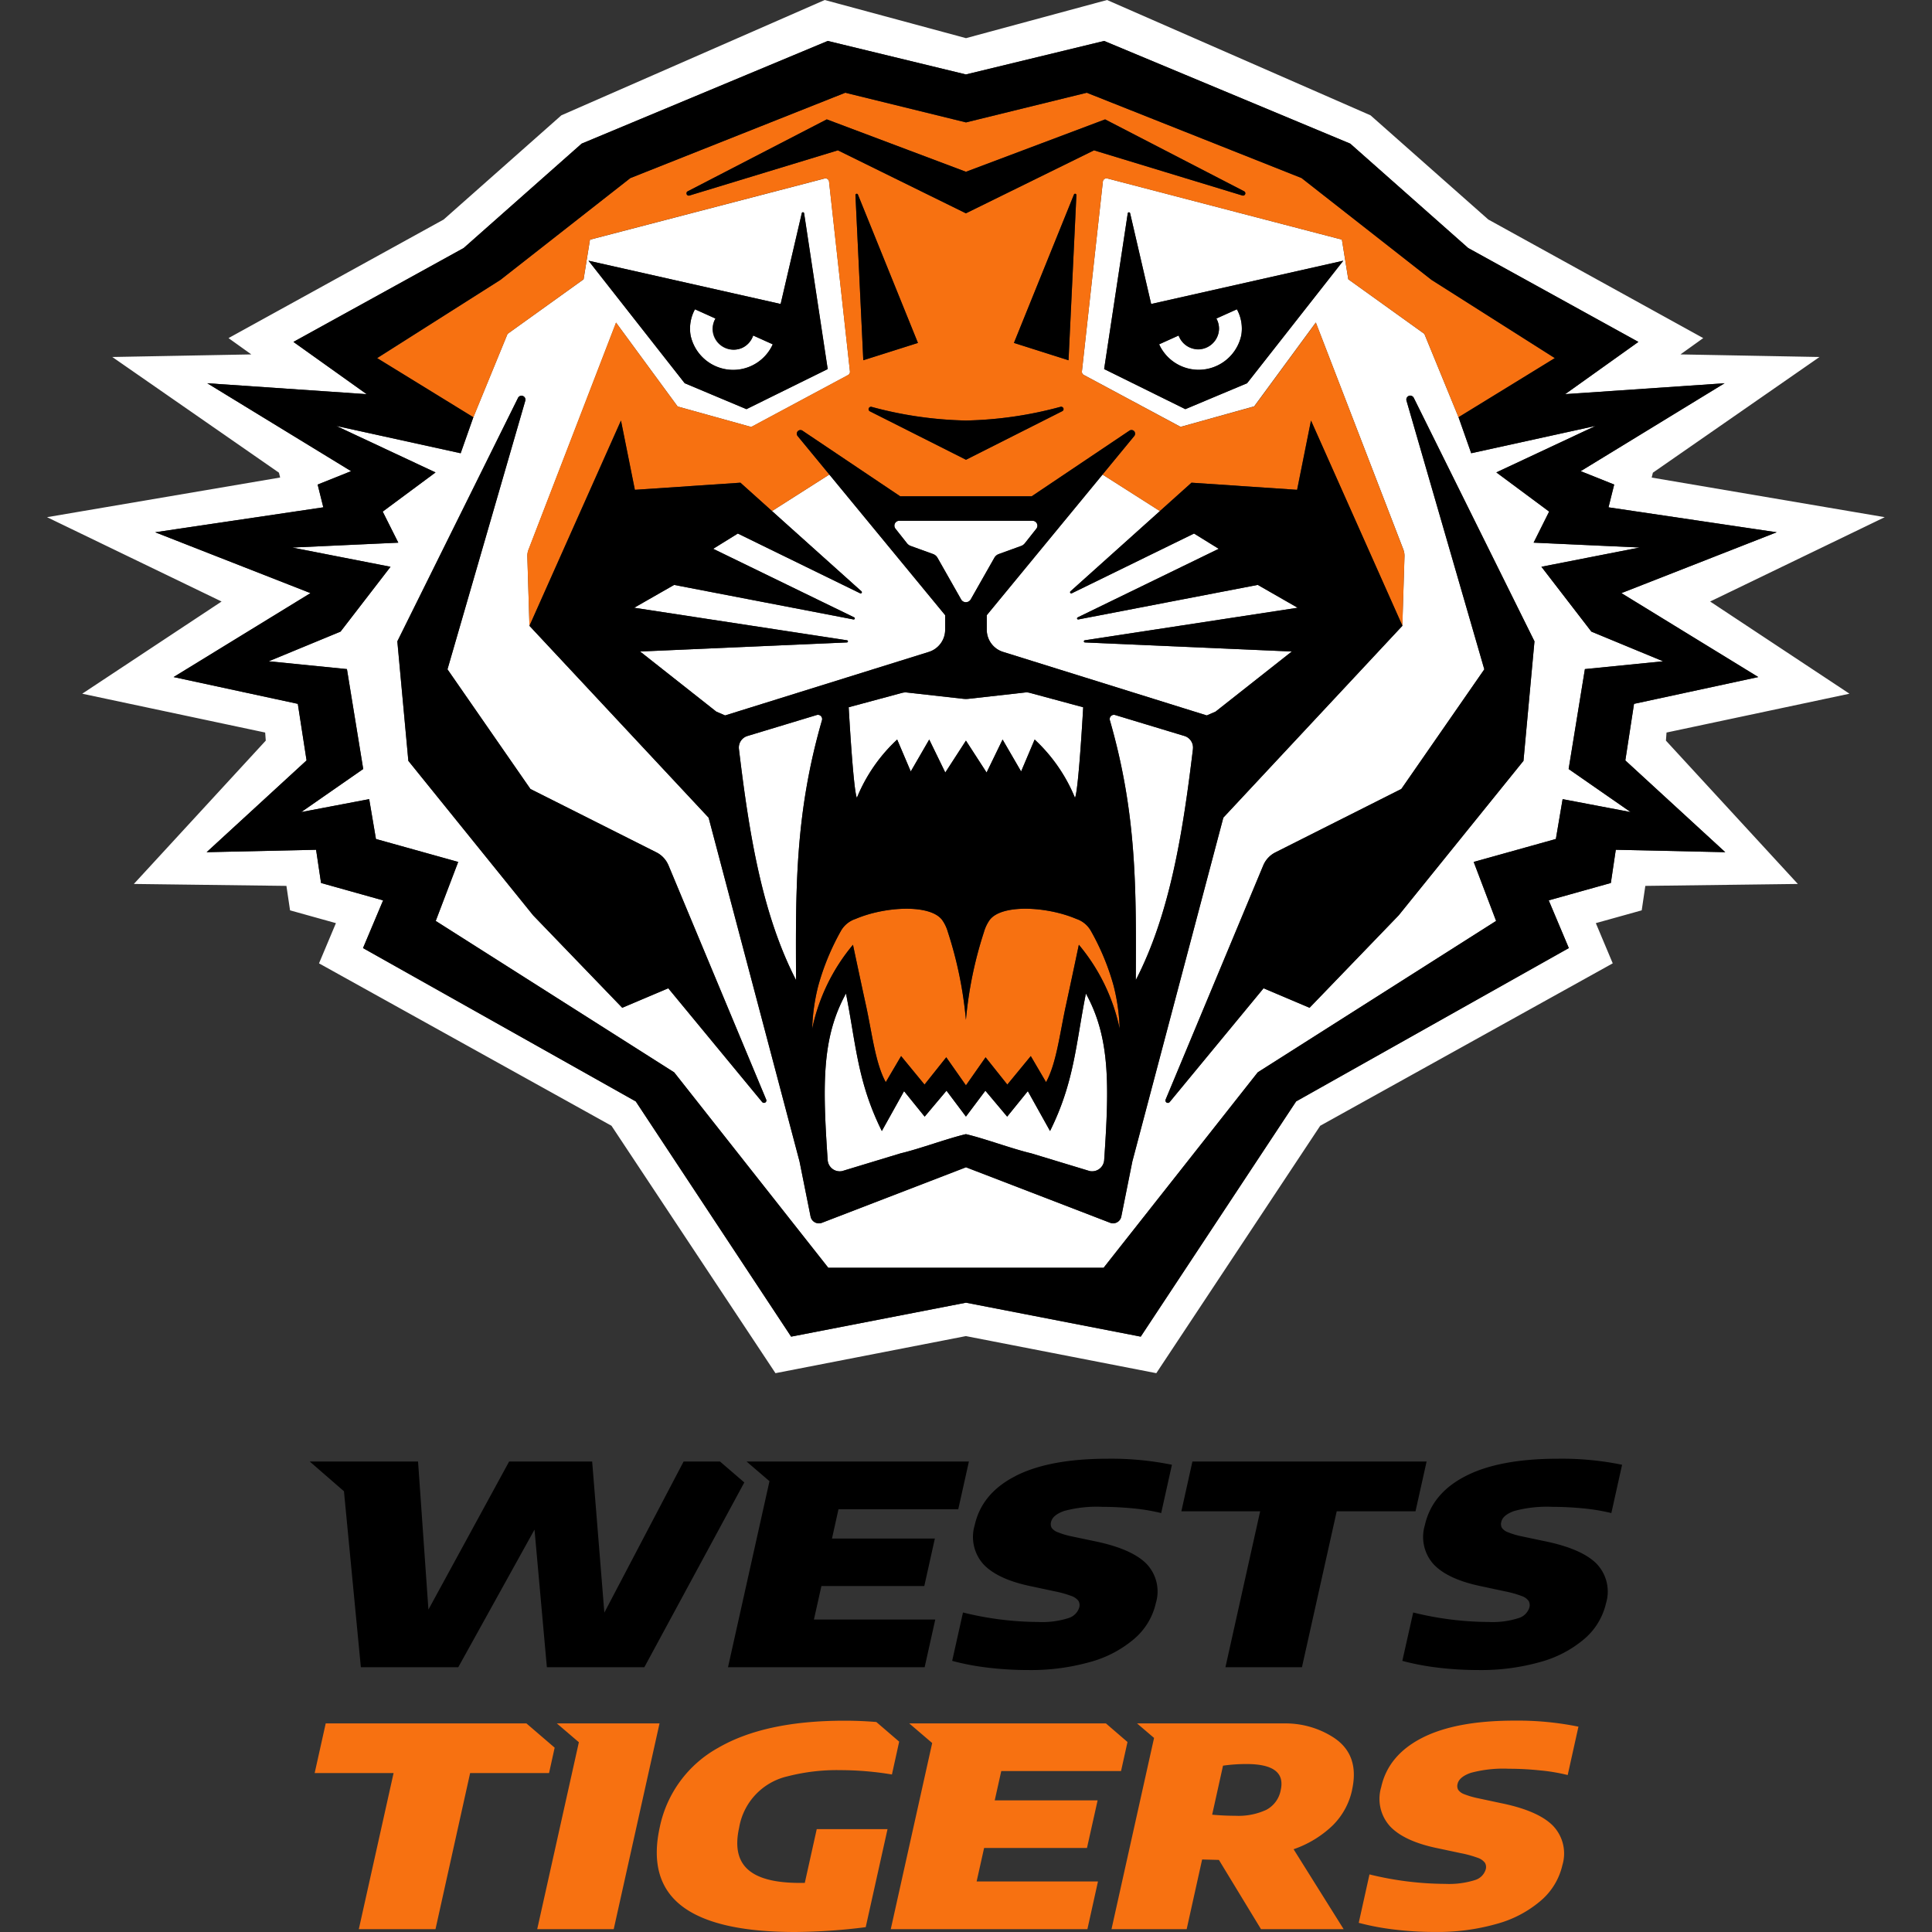 <svg clip-rule="evenodd" fill-rule="evenodd" height="316.228" stroke-linejoin="round" stroke-miterlimit="2" viewBox="0 0 100 100" width="316.228" xmlns="http://www.w3.org/2000/svg"><rect x="0" y="0" width="100" height="100" fill="#333333" stroke="none"/><g fill-rule="nonzero"><path d="m85.491 24.719.062-.253 8.625-5.988-7.197-.134 1.178-.844-11.125-6.138-6.096-5.393-13.638-5.969-7.3 1.975-7.312-1.975-13.632 5.969-6.093 5.394-11.135 6.137 1.181.844-7.196.134 8.625 5.988.062.25-12.066 2.053 9.035 4.365-7.213 4.772 9.469 2.01.031.418-6.828 7.419 7.897.1.188 1.266 2.374.662-.875 2.082 15.138 8.406 8.488 12.806 9.856-1.919 9.856 1.919 8.484-12.806 15.141-8.407-.875-2.081 2.375-.662.187-1.266 7.894-.1-6.828-7.419.031-.418 9.469-2.01-7.212-4.772 9.037-4.365zm5.515 10.325-6.431 1.387-.45 2.928 5.172 4.75-5.666-.125-.256 1.719-3.216.9 1.041 2.469-14.116 7.937-8.04 12.175-9.047-1.756-9.047 1.756-8.041-12.175-14.118-7.937 1.04-2.469-3.212-.9-.257-1.719-5.665.125 5.172-4.75-.453-2.928-6.429-1.387 7.085-4.344-8.041-3.15 8.703-1.291-.293-1.178 1.731-.694-7.444-4.55 8.25.563-3.791-2.703 8.813-4.86 6.106-5.403 12.738-5.315 7.153 1.734 7.153-1.734 12.737 5.315 6.107 5.403 8.809 4.86-3.791 2.706 8.25-.566-7.446 4.55 1.734.694-.294 1.178 8.703 1.291-8.037 3.15zm-6.14-6.703-5.488-.253.803-1.61-2.734-2.025 5.14-2.406-6.437 1.412-.656-1.862-1.769-4.316-3.938-2.825-.331-2.053-12.137-3.166-.047-.006a.19.19 0 0 0 -.188.172l-1.084 9.816a.187.187 0 0 0 .097.187l5.012 2.688 3.807-1.063 3.19-4.34 4.532 11.75a.966.966 0 0 1 .056.375l-.11 3.571-9.268 9.932-4.71 17.793-.572 2.854a.432.432 0 0 1 -.584.318l-7.45-2.862-7.459 2.872a.44.44 0 0 1 -.585-.322l-.572-2.853-4.706-17.794-9.272-9.931-.109-3.569a.906.906 0 0 1 .062-.375l4.529-11.75 3.187 4.341 3.809 1.059 5.013-2.688a.188.188 0 0 0 .097-.187l-1.081-9.819a.19.19 0 0 0 -.187-.172.199.199 0 0 0 -.048.007l-12.14 3.165-.332 2.053-3.937 2.825-1.769 4.313-.656 1.865-6.438-1.415 5.138 2.406-2.735 2.031.807 1.607-5.491.25 5.088 1-2.588 3.353-3.716 1.537 4.05.403.841 5.172-3.206 2.228 3.515-.668.35 2.062 4.257 1.188-1.163 3.053 12.344 7.837 7.975 10.116h14.25l7.978-10.116 12.338-7.837-1.16-3.053 4.253-1.188.35-2.062 3.519.668-3.206-2.228.84-5.172 4.047-.406-3.712-1.534-2.588-3.357 5.085-.993zm-30.516 30.2-1.15-2.063-1.069 1.319-1.128-1.344-1.006 1.341-1.006-1.338-1.128 1.341-1.069-1.319-1.15 2.063c-1.263-2.535-1.338-4.5-1.856-7.116-1.25 2.269-1.219 4.669-.947 8.625a.62.62 0 0 0 .75.562l3.031-.918c.966-.225 2.412-.766 3.375-.991.962.225 2.406.766 3.372.991l3.031.922a.628.628 0 0 0 .75-.563c.272-3.959.303-6.359-.944-8.628-.522 2.612-.593 4.581-1.856 7.116zm24.503-19.16-6.462 8-4.61 4.781-2.381-1.009-4.859 5.888a.14.14 0 0 1 -.075.043.124.124 0 0 1 -.138-.084.134.134 0 0 1 .003-.084l5.053-12.125c.125-.292.349-.531.632-.675l6.515-3.279 4.297-6.193-4.031-13.916-.003-.037c0-.112.091-.204.203-.204.072 0 .138.039.175.1l6.25 12.61zm-39.406 17.66-4.859-5.888-2.382 1.01-4.609-4.782-6.463-8-.571-6.187 6.25-12.607a.201.201 0 0 1 .181-.109c.109 0 .203.091.203.203l-.006.047-4.032 13.916 4.294 6.193 6.519 3.282c.281.14.506.381.628.675l5.056 12.119a.125.125 0 0 1 -.05.156.126.126 0 0 1 -.156-.028zm2.828-20.032-3.587 1.088a.626.626 0 0 0 -.441.672c.525 4.375 1.194 8.54 2.956 11.959-.019-4.662-.062-8.578 1.344-13.447a.225.225 0 0 0 -.056-.218.22.22 0 0 0 -.216-.054zm19.031 1.085-3.587-1.085a.216.216 0 0 0 -.272.157.224.224 0 0 0 0 .115c1.406 4.869 1.362 8.782 1.344 13.447 1.762-3.419 2.428-7.584 2.956-11.959a.627.627 0 0 0 -.441-.675zm-14.868.187.703 1.65.956-1.653.831 1.706 1.069-1.65 1.069 1.654.828-1.71.959 1.653.7-1.653a8.534 8.534 0 0 1 2.088 3.016c.187-.372.425-4.688.425-4.688l-2.775-.747a.648.648 0 0 0 -.244-.015l-2.9.325a1.28 1.28 0 0 1 -.303 0l-2.9-.325a.698.698 0 0 0 -.241.015l-2.775.75s.238 4.313.425 4.685a8.487 8.487 0 0 1 2.085-3.016zm-1.919-7.572-6.331-3.093-1.275.79 7.3 3.55a.064.064 0 0 1 .031.069.07.07 0 0 1 -.028.031c-.013.007-.027.009-.041.007l-9.281-1.788-2.069 1.184 11.016 1.682c.012 0 .025.009.034.018a.057.057 0 0 1 -.003.079.058.058 0 0 1 -.038.015l-10.703.469 3.941 3.109.459.2 10.544-3.29c.5-.157.844-.622.844-1.144v-.756l-5.994-7.279-2.969 1.891 4.632 4.156a.079.079 0 0 1 .018.038c0 .012 0 .028-.009.04a.062.062 0 0 1 -.078.022zm6.556 1.888c0 .525.344.99.844 1.147l10.544 3.287.456-.197 3.944-3.112-10.707-.469a.056.056 0 0 1 -.056-.056c0-.031.025-.053.053-.056l11.013-1.682-2.063-1.187-9.287 1.79c-.013 0-.028 0-.038-.006-.019-.009-.028-.028-.028-.05s.013-.04.031-.05l7.3-3.55-1.278-.79-6.328 3.093a.062.062 0 0 1 -.078-.022c-.019-.025-.013-.059.009-.081l4.632-4.153-2.969-1.891-5.994 7.282zm-1.078-1.431c.103.002.2-.054.25-.144l1.219-2.153a.43.43 0 0 1 .234-.194l1.147-.416a.423.423 0 0 0 .194-.134l.6-.759a.251.251 0 0 0 -.193-.41h-6.905a.25.25 0 0 0 -.193.41l.6.759c.05.062.119.109.194.137l1.15.416a.44.44 0 0 1 .231.194l1.222 2.153c.05.091.146.146.25.144zm14.556-11.329-3.2 1.341-4.203-2.075 1.219-8.05c.003-.034.028-.059.062-.059.016 0 .028.006.041.015a.066.066 0 0 1 .025.038l1.087 4.687 9.944-2.24-4.978 6.343zm-24.147-4.103 1.088-4.687c.003-.035.028-.06.062-.06.035 0 .063.029.063.063l1.219 8.053-4.204 2.075-3.196-1.344-4.979-6.34zm-2.053 3.378a2.234 2.234 0 0 0 1.644-1.29l-1.013-.456a1.083 1.083 0 0 1 -1.025.737 1.086 1.086 0 0 1 -1.081-1.062c0-.194.053-.385.153-.554l-1.059-.478a2.083 2.083 0 0 0 -.228 1.353 2.255 2.255 0 0 0 2.609 1.75zm23.288 0a2.262 2.262 0 0 0 2.606-1.75c.081-.462 0-.937-.225-1.353l-1.063.478c.089.16.135.34.135.522 0 .59-.483 1.075-1.072 1.078a1.08 1.08 0 0 1 -1.016-.721l-1.009.456c.3.675.917 1.159 1.644 1.29z" fill="#fff"/><path d="m42.275 94.672-.619 2.787h-.262c-1.281 0-2.175-.234-2.688-.7-.515-.465-.665-1.181-.45-2.15a3.286 3.286 0 0 1 2.513-2.668 10.236 10.236 0 0 1 2.74-.319c.891.003 1.782.078 2.657.225l.375-1.7-1.182-1.016a19.386 19.386 0 0 0 -1.653-.068c-2.743 0-4.922.468-6.537 1.406a6.097 6.097 0 0 0 -3.016 4.09c-.406 1.822-.031 3.188 1.128 4.088 1.16.9 3.116 1.353 5.875 1.353a30.359 30.359 0 0 0 3.653-.25l1.129-5.075h-3.663zm33.85-2.909a6.46 6.46 0 0 1 1.972-.213c.55 0 1.094.031 1.641.088.474.043.943.125 1.406.237l.556-2.503c-1.09-.221-2.2-.326-3.313-.313-2.028 0-3.624.3-4.787.897-1.162.597-1.866 1.447-2.109 2.544a2.115 2.115 0 0 0 .468 2.041c.5.522 1.335.9 2.503 1.134l1.147.244c.297.056.588.137.875.24a.779.779 0 0 1 .375.257c.06.102.075.223.044.337a.826.826 0 0 1 -.562.56c-.5.156-1.025.221-1.55.196a16.652 16.652 0 0 1 -3.907-.49l-.556 2.506c.6.159 1.216.275 1.834.347.697.084 1.4.128 2.104.125a11.123 11.123 0 0 0 3.209-.419 5.867 5.867 0 0 0 2.281-1.203 3.413 3.413 0 0 0 1.113-1.837 2.076 2.076 0 0 0 -.5-2.05c-.519-.519-1.425-.907-2.719-1.166l-1.156-.247a4.282 4.282 0 0 1 -.71-.209.646.646 0 0 1 -.309-.228.412.412 0 0 1 -.031-.304c.053-.237.281-.431.681-.571zm-6.141.887a3.662 3.662 0 0 1 -1.018 1.847 5.507 5.507 0 0 1 -2.01 1.219l2.591 4.137h-4.278l-2.178-3.584-.869-.022-.8 3.606h-3.891l2.203-9.897-.881-.753h7.681c.882 0 1.747.25 2.488.728.912.594 1.231 1.5.959 2.719zm-35.847-3.447-2.371 10.65h-3.96l2.156-9.675-1.14-.975zm-5.428 1.256-1.462-1.256h-10.388l-.572 2.569h4.085l-1.8 8.081h3.969l1.793-8.081h4.085zm22.228 5.191h5.325l.55-2.462h-5.325l.338-1.519h6.2l.334-1.503-1.118-.963h-10.179l1.188 1.016-2.144 9.634h10.178l.547-2.469h-6.281zm13.579-4.344c-.407 0-.813.028-1.213.085l-.562 2.537c.406.038.806.056 1.196.056a3.433 3.433 0 0 0 1.61-.309 1.45 1.45 0 0 0 .744-1.025c.2-.897-.391-1.344-1.775-1.344zm-8.057-43.134a1.35 1.35 0 0 0 -.753-.609c-1.531-.654-3.872-.772-4.484.062a2.053 2.053 0 0 0 -.291.619 20.69 20.69 0 0 0 -.937 4.544 20.485 20.485 0 0 0 -.932-4.544 2.11 2.11 0 0 0 -.293-.622c-.61-.831-2.95-.713-4.482-.059a1.351 1.351 0 0 0 -.756.609c-.507.9-.902 1.858-1.178 2.853a10.004 10.004 0 0 0 -.312 2.222 9.935 9.935 0 0 1 2.109-4.344s.434 2.05.672 3.131c.319 1.463.487 3.004 1.025 3.979l.794-1.35 1.212 1.475 1.125-1.413 1.019 1.453 1.019-1.453 1.125 1.413 1.212-1.475.791 1.35c.537-.975.709-2.516 1.031-3.979.234-1.081.666-3.134.666-3.134a9.934 9.934 0 0 1 2.112 4.347 10.314 10.314 0 0 0 -.312-2.225 12.53 12.53 0 0 0 -1.182-2.85zm-26.253-33.716.331-2.053 12.138-3.165a.155.155 0 0 1 .048-.007c.096 0 .178.076.186.172l1.082 9.819a.188.188 0 0 1 -.097.187l-5.013 2.688-3.809-1.059-3.188-4.344-4.531 11.75a.904.904 0 0 0 -.059.375l.109 3.572 4.734-10.625.719 3.587 5.466-.369 1.634 1.469 2.969-1.89-1.641-1.991a.188.188 0 0 1 .007-.25.19.19 0 0 1 .246-.028l5.054 3.394h6.812l5.053-3.394a.195.195 0 0 1 .116-.041.188.188 0 0 1 .134.319l-1.64 1.991 2.968 1.89 1.638-1.469 5.462.369.719-3.584 4.734 10.625.11-3.572a.888.888 0 0 0 -.06-.375l-4.528-11.75-3.187 4.341-3.813 1.059-5.009-2.688a.186.186 0 0 1 -.1-.187l1.084-9.819a.189.189 0 0 1 .157-.169.228.228 0 0 1 .078.004l12.137 3.165.332 2.053 3.937 2.825 1.766 4.313 4.984-3.056-6.381-4.05-6.728-5.272-11.116-4.416-6.25 1.538-6.25-1.538-11.122 4.416-6.725 5.272-6.381 4.05 4.981 3.059 1.769-4.316zm24.772 6.828-4.978 2.513-4.984-2.513a.125.125 0 0 1 -.057-.103c0-.068.057-.125.125-.125h.019c1.594.438 3.241.675 4.897.71 1.655-.034 3.3-.273 4.897-.71h.015c.069 0 .125.057.125.125a.121.121 0 0 1 -.056.103zm.328-2.637-2.825-.897 3.103-7.678c.013-.031.047-.05.078-.041a.064.064 0 0 1 .054.069l-.407 8.547zm-10.622-.003-.406-8.544a.058.058 0 0 1 .016-.05.07.07 0 0 1 .047-.022c.015 0 .031.003.043.013.01.009.019.018.022.031l3.106 7.678zm-9.084-8.744 7.194-3.719 7.203 2.71 7.203-2.713 7.194 3.722c.04.02.065.061.065.106a.12.12 0 0 1 -.156.113l-7.678-2.338-6.628 3.26-6.628-3.26-7.678 2.338a.127.127 0 0 1 -.047.009.119.119 0 0 1 -.047-.228z" fill="#f77111"/><path d="m78.384 78.206a6.493 6.493 0 0 1 1.975-.212c.547 0 1.094.031 1.638.084.475.047.944.125 1.406.238l.556-2.5a15.473 15.473 0 0 0 -3.312-.313c-2.025 0-3.625.3-4.784.897-1.163.594-1.866 1.444-2.113 2.544a2.11 2.11 0 0 0 .469 2.04c.5.519 1.334.897 2.506 1.132l1.144.246c.297.057.59.135.875.241a.766.766 0 0 1 .375.256.444.444 0 0 1 .044.338.833.833 0 0 1 -.563.556c-.5.159-1.025.225-1.547.2a16.437 16.437 0 0 1 -3.906-.491l-.563 2.504c.607.162 1.219.278 1.838.35.697.084 1.4.125 2.103.125a11.299 11.299 0 0 0 3.209-.419 5.904 5.904 0 0 0 2.285-1.203 3.442 3.442 0 0 0 1.109-1.838 2.078 2.078 0 0 0 -.5-2.053c-.519-.516-1.425-.906-2.719-1.166l-1.153-.243a4.021 4.021 0 0 1 -.712-.213.66.66 0 0 1 -.306-.225.405.405 0 0 1 -.032-.303c.05-.241.278-.431.678-.572zm-25.821-1.806c-1.166.594-1.869 1.444-2.113 2.544a2.113 2.113 0 0 0 .469 2.04c.5.519 1.331.897 2.503 1.132l1.147.246c.297.057.587.135.872.241a.788.788 0 0 1 .378.256.444.444 0 0 1 .044.338.833.833 0 0 1 -.563.556 4.42 4.42 0 0 1 -1.55.2 16.437 16.437 0 0 1 -3.906-.491l-.56 2.504c.604.162 1.219.278 1.835.35.7.084 1.4.125 2.103.125a11.293 11.293 0 0 0 3.212-.419 5.892 5.892 0 0 0 2.282-1.203 3.416 3.416 0 0 0 1.109-1.838 2.072 2.072 0 0 0 -.497-2.053c-.519-.516-1.425-.906-2.719-1.166l-1.156-.243a4.19 4.19 0 0 1 -.709-.213.67.67 0 0 1 -.31-.225.41.41 0 0 1 -.031-.303c.053-.241.281-.431.681-.572a6.432 6.432 0 0 1 1.972-.212c.547 0 1.094.031 1.641.084.472.047.944.125 1.406.238l.556-2.5a15.74 15.74 0 0 0 -3.312-.313c-2.028 0-3.625.3-4.788.897zm21.278-.753h-12.122l-.572 2.578h4.078l-1.797 8.072h3.96l1.8-8.072h4.078zm-31.325 6.447h5.325l.547-2.46h-5.325l.337-1.518h6.2l.55-2.469h-11.509l1.187 1.019-2.147 9.631h10.178l.55-2.469h-6.281zm-5.25-6.447h-1.882l-4.103 7.822-.631-7.822h-4.297l-4.178 7.665-.537-7.665h-5.607l1.772 1.54.875 9.11h5.041l3.947-7.125.64 7.125h5.044l5.175-9.566zm45.99-49.388.294-1.178-1.734-.694 7.447-4.55-8.25.563 3.79-2.703-8.812-4.86-6.103-5.403-12.738-5.315-7.156 1.734-7.15-1.734-12.738 5.315-6.106 5.403-8.812 4.86 3.79 2.706-8.25-.566 7.444 4.55-1.731.694.293 1.178-8.703 1.291 8.038 3.15-7.085 4.344 6.429 1.387.453 2.928-5.172 4.75 5.665-.125.257 1.719 3.212.9-1.04 2.469 14.118 7.937 8.041 12.175 9.053-1.759 9.044 1.759 8.044-12.175 14.115-7.937-1.04-2.469 3.215-.9.256-1.719 5.666.125-5.172-4.75.45-2.928 6.431-1.387-7.084-4.344 8.038-3.15zm-.887 6.432 3.712 1.537-4.047.403-.843 5.172 3.209 2.228-3.519-.669-.35 2.063-4.253 1.187 1.16 3.054-12.338 7.837-7.978 10.116h-14.25l-7.978-10.116-12.341-7.837 1.163-3.054-4.257-1.187-.35-2.063-3.515.669 3.206-2.228-.844-5.172-4.047-.406 3.719-1.534 2.585-3.357-5.088-.993 5.491-.254-.807-1.609 2.735-2.025-5.138-2.406 6.438 1.412.656-1.862-4.981-3.063 6.381-4.047 6.725-5.268 11.125-4.419 6.25 1.534 6.25-1.534 11.119 4.416 6.728 5.271 6.381 4.047-4.984 3.063.656 1.862 6.438-1.415-5.135 2.406 2.731 2.031-.803 1.606 5.488.25-5.085.997zm-15.235-7.338-5.462-.369-6.266 5.625a.062.062 0 0 0 -.018.044c0 .027.017.051.043.059.016.004.032.004.044-.003l6.328-3.093 1.278.79-7.3 3.55c-.025.013-.04.041-.031.069a.07.07 0 0 0 .028.031.05.05 0 0 0 .038.006l9.284-1.787 2.066 1.181-11.013 1.685c-.015 0-.028.009-.037.018a.061.061 0 0 0 -.013.041c0 .016.006.028.019.037.01.01.023.016.037.016l10.704.469-3.944 3.109-.456.2-10.544-3.29a1.2 1.2 0 0 1 -.844-1.144v-.756l7.631-9.269a.194.194 0 0 0 -.006-.25.19.19 0 0 0 -.244-.031l-5.056 3.396h-6.806l-5.053-3.393a.187.187 0 0 0 -.297.152v.001c0 .047.015.09.044.125l7.634 9.269v.756c0 .525-.344.99-.844 1.147l-10.547 3.287-.456-.197-3.944-3.112 10.703-.469a.055.055 0 0 0 .038-.016.056.056 0 0 0 .003-.078.075.075 0 0 0 -.034-.018l-11.016-1.685 2.066-1.181 9.284 1.787a.056.056 0 0 0 .066-.037.049.049 0 0 0 0-.041.057.057 0 0 0 -.032-.031l-7.293-3.547 1.275-.79 6.331 3.093.028.007a.064.064 0 0 0 .063-.063.07.07 0 0 0 -.022-.047l-6.266-5.622-5.462.369-.719-3.584-4.738 10.625 9.272 9.928 4.706 17.794.572 2.853a.439.439 0 0 0 .585.322l7.459-2.875 7.456 2.875a.47.47 0 0 0 .16.031.44.44 0 0 0 .425-.353l.572-2.853 4.709-17.794 9.269-9.931-4.732-10.625-.718 3.587h-.007zm-9.981 34.697a.627.627 0 0 1 -.753.562l-3.031-.918c-.963-.225-2.41-.766-3.375-.991-.96.225-2.406.766-3.369.991l-3.031.922a.63.63 0 0 1 -.753-.563c-.272-3.959-.3-6.359.947-8.628.518 2.612.593 4.581 1.856 7.116l1.15-2.063 1.065 1.319 1.132-1.344 1.006 1.341 1.006-1.338 1.128 1.341 1.069-1.319 1.15 2.063c1.259-2.535 1.334-4.5 1.856-7.116 1.247 2.269 1.219 4.669.947 8.625zm15.644-39.322 4.031 13.916-4.294 6.193-6.515 3.282a1.31 1.31 0 0 0 -.631.675l-5.054 12.118a.127.127 0 0 0 -.003.088.124.124 0 0 0 .138.084.14.14 0 0 0 .075-.043l4.859-5.888 2.381 1.009 4.61-4.781 6.462-8 .569-6.187-6.25-12.607a.207.207 0 0 0 -.181-.112.2.2 0 0 0 -.181.109.206.206 0 0 0 -.016.144zm-38.194 24.066a1.323 1.323 0 0 0 -.628-.678l-6.519-3.279-4.293-6.193 4.031-13.916.003-.037a.205.205 0 0 0 -.203-.204.204.204 0 0 0 -.175.1l-6.25 12.61.569 6.184 6.462 8 4.609 4.781 2.382-1.009 4.859 5.888a.124.124 0 0 0 .094.043.125.125 0 0 0 .119-.084.127.127 0 0 0 -.004-.084l-5.056-12.125zm21.238 4.106s-.432 2.053-.669 3.134c-.319 1.463-.491 3.003-1.028 3.978l-.791-1.35-1.215 1.475-1.125-1.412-1.016 1.453-1.019-1.453-1.125 1.412-1.212-1.475-.794 1.35c-.538-.975-.706-2.515-1.025-3.978-.238-1.081-.672-3.134-.672-3.134a9.962 9.962 0 0 0 -2.112 4.344c.025-.75.128-1.494.315-2.219.275-.997.672-1.953 1.178-2.85.168-.29.438-.509.757-.613 1.531-.653 3.871-.771 4.481.063.134.187.231.397.294.619.481 1.475.793 3 .934 4.543a20.51 20.51 0 0 1 .931-4.543c.063-.222.162-.432.294-.622.612-.831 2.953-.713 4.484-.063.318.106.587.325.753.616.51.897.907 1.856 1.182 2.85.187.725.29 1.469.312 2.219a9.973 9.973 0 0 0 -2.112-4.344zm5.906-10.131c-.528 4.375-1.194 8.54-2.959 11.959.021-4.662.062-8.578-1.341-13.447a.213.213 0 0 1 .056-.219.223.223 0 0 1 .216-.053l3.587 1.085c.29.088.475.375.438.675zm-20.544 11.959c-1.762-3.419-2.431-7.584-2.956-11.959a.626.626 0 0 1 .437-.675l3.591-1.085a.196.196 0 0 1 .059-.009.22.22 0 0 1 .21.281c-1.406 4.869-1.36 8.781-1.341 13.447zm5.5-14.866a.631.631 0 0 1 .241-.018l2.9.325c.101.012.204.012.306 0l2.897-.325a.648.648 0 0 1 .244.015l2.775.75s-.238 4.313-.425 4.685a8.5 8.5 0 0 0 -2.088-3.016l-.7 1.653-.959-1.653-.828 1.706-1.069-1.65-1.069 1.653-.831-1.709-.956 1.653-.703-1.653a8.475 8.475 0 0 0 -2.085 3.016c-.187-.372-.425-4.688-.425-4.688l2.775-.747zm1.822-6.993a.44.44 0 0 0 -.231-.194l-1.15-.416a.418.418 0 0 1 -.194-.134l-.6-.759a.259.259 0 0 1 -.031-.266.245.245 0 0 1 .231-.144h6.894a.254.254 0 0 1 .197.41l-.6.759a.445.445 0 0 1 -.194.137l-1.147.416a.433.433 0 0 0 -.231.194l-1.225 2.153a.29.29 0 0 1 -.25.147.285.285 0 0 1 -.247-.147zm6.369-7.813a20.122 20.122 0 0 1 -4.897.71 20.122 20.122 0 0 1 -4.897-.71h-.019a.126.126 0 0 0 -.125.125.125.125 0 0 0 .057.103l4.987 2.513 4.981-2.513a.123.123 0 0 0 .063-.062.126.126 0 0 0 -.144-.169zm-16.256.122 4.206-2.075-1.219-8.053a.063.063 0 0 0 -.062-.063c-.035 0-.06.025-.063.06l-1.094 4.687-9.943-2.24 4.978 6.343zm19.859-10.131c-.003-.035-.028-.06-.063-.06a.063.063 0 0 0 -.062.063l-1.222 8.053 4.203 2.075 3.197-1.344 4.978-6.34-9.944 2.24zm-22.525 4.962 1.062.478a1.088 1.088 0 0 0 -.136.526 1.09 1.09 0 0 0 1.499 1.003c.279-.124.492-.36.587-.65l1.013.456a2.254 2.254 0 0 1 -2.05 1.321 2.255 2.255 0 0 1 -2.2-1.781 2.08 2.08 0 0 1 .225-1.353zm25.034 1.357a1.08 1.08 0 0 0 1.013.708c.585 0 1.069-.477 1.078-1.062 0-.183-.047-.364-.138-.525l1.063-.478c.226.413.305.89.225 1.353a2.26 2.26 0 0 1 -2.202 1.775 2.256 2.256 0 0 1 -2.048-1.315zm-5.343-7.335a.073.073 0 0 0 -.044.003.068.068 0 0 0 -.031.038l-3.107 7.678 2.825.897.407-8.547a.064.064 0 0 0 -.054-.069zm-11.257.041a.063.063 0 0 0 -.065-.041.063.063 0 0 0 -.063.063l.406 8.553 2.829-.897zm-8.718.047 7.681-2.338 6.625 3.26 6.631-3.26 7.678 2.338a.232.232 0 0 0 .038.006.12.12 0 0 0 .118-.119.097.097 0 0 0 -.009-.044.113.113 0 0 0 -.056-.062l-7.194-3.719-7.203 2.71-7.203-2.713-7.194 3.722a.11.11 0 0 0 -.056.062.133.133 0 0 0 0 .088.116.116 0 0 0 .144.069z"/></g></svg>